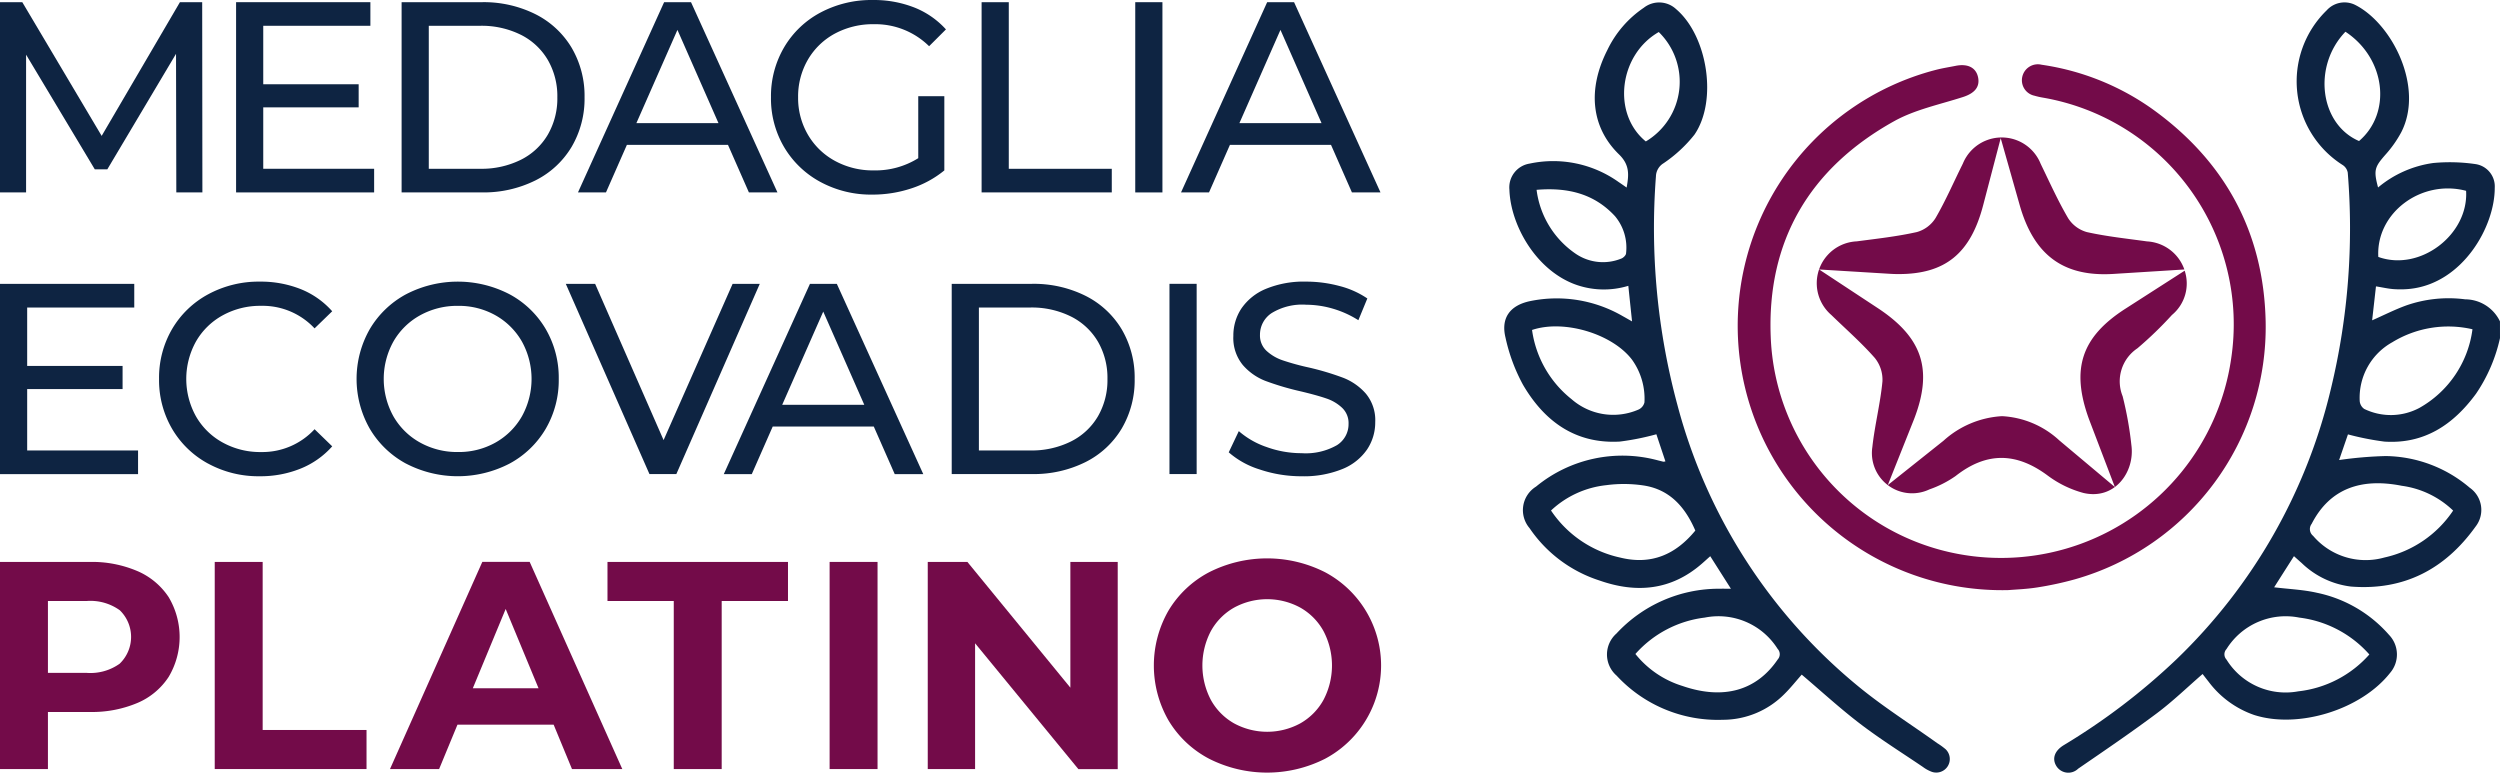 <svg xmlns="http://www.w3.org/2000/svg" width="251" height="77.569" viewBox="0 0 251 77.569">
    <defs>
        <clipPath id="t07dg067pa">
            <path data-name="Rettangolo 143" style="fill:none" d="M0 0h250.999v77.569H0z"/>
        </clipPath>
    </defs>
    <g data-name="Raggruppa 120">
        <path data-name="Tracciato 240" d="m18.065.13-7.858 13.425L2.238.13H0v19.1h2.619V5.4l6.9 11.515h1.254l6.9-11.6.029 13.915h2.618L20.3.13z" transform="translate(0 .089)" style="fill:#0e2442"/>
        <path data-name="Tracciato 241" d="M14.116.13v19.1h13.86v-2.374H16.843V10.69h9.579V8.371h-9.579V2.5H27.6V.13z" transform="translate(9.587 .089)" style="fill:#0e2442"/>
        <g data-name="Raggruppa 119">
            <g data-name="Raggruppa 118" style="clip-path:url(#t07dg067pa)">
                <path data-name="Tracciato 242" d="M24.013.13h8.051a11.642 11.642 0 0 1 5.375 1.2 8.847 8.847 0 0 1 3.642 3.37 9.53 9.53 0 0 1 1.3 4.98 9.528 9.528 0 0 1-1.3 4.979 8.836 8.836 0 0 1-3.642 3.37 11.642 11.642 0 0 1-5.375 1.2h-8.051zM31.9 16.856a8.85 8.85 0 0 0 4.079-.9 6.491 6.491 0 0 0 2.713-2.524 7.248 7.248 0 0 0 .957-3.751 7.25 7.25 0 0 0-.957-3.753A6.512 6.512 0 0 0 35.978 3.4a8.85 8.85 0 0 0-4.078-.9h-5.158v14.356z" transform="translate(16.308 .089)" style="fill:#0e2442"/>
                <path data-name="Tracciato 243" d="M49.619 14.455H39.47l-2.1 4.775h-2.811L43.208.13h2.7l8.678 19.1H51.72zm-.954-2.183-4.12-9.36-4.121 9.359z" transform="translate(23.47 .089)" style="fill:#0e2442"/>
                <path data-name="Tracciato 244" d="M60.886 9.66h2.619v7.449a10.219 10.219 0 0 1-3.3 1.8 12.351 12.351 0 0 1-3.929.628 10.671 10.671 0 0 1-5.21-1.269 9.418 9.418 0 0 1-3.644-3.493A9.609 9.609 0 0 1 46.1 9.769a9.679 9.679 0 0 1 1.321-5.021 9.28 9.28 0 0 1 3.657-3.493A10.9 10.9 0 0 1 56.327 0a11.1 11.1 0 0 1 4.161.751 8.5 8.5 0 0 1 3.179 2.2l-1.691 1.688a7.691 7.691 0 0 0-5.539-2.21 8.067 8.067 0 0 0-3.916.94 6.947 6.947 0 0 0-2.713 2.619 7.344 7.344 0 0 0-.984 3.78 7.3 7.3 0 0 0 .984 3.753 7.012 7.012 0 0 0 2.713 2.631 7.917 7.917 0 0 0 3.891.955 8.094 8.094 0 0 0 4.475-1.227z" transform="translate(31.306 .001)" style="fill:#0e2442"/>
                <path data-name="Tracciato 245" d="M58.693.13h2.729v16.726h10.341v2.374h-13.07z" transform="translate(39.86 .089)" style="fill:#0e2442"/>
                <path data-name="Rettangolo 140" transform="translate(113.979 .22)" style="fill:#0e2442" d="M0 0h2.729v19.1H0z"/>
                <path data-name="Tracciato 246" d="M85.675 14.455H75.527l-2.1 4.775h-2.81L79.266.13h2.7l8.678 19.1h-2.868zm-.952-2.183L80.6 2.912l-4.121 9.359z" transform="translate(47.958 .089)" style="fill:#0e2442"/>
                <path data-name="Tracciato 247" d="M13.861 33.7v2.374H0v-19.1h13.48v2.374H2.728v5.867h9.579v2.319H2.728V33.7z" transform="translate(0 11.526)" style="fill:#0e2442"/>
                <path data-name="Tracciato 248" d="M14.436 35.109a9.323 9.323 0 0 1-3.617-3.493 9.68 9.68 0 0 1-1.308-5.007 9.68 9.68 0 0 1 1.308-5.009 9.321 9.321 0 0 1 3.629-3.493 10.641 10.641 0 0 1 5.183-1.269 10.862 10.862 0 0 1 4.1.751 8.389 8.389 0 0 1 3.163 2.225l-1.771 1.718a7.12 7.12 0 0 0-5.377-2.263 7.785 7.785 0 0 0-3.847.954 6.926 6.926 0 0 0-2.687 2.635 7.738 7.738 0 0 0 0 7.5 6.918 6.918 0 0 0 2.688 2.635 7.768 7.768 0 0 0 3.847.955 7.133 7.133 0 0 0 5.377-2.292l1.771 1.719a8.467 8.467 0 0 1-3.179 2.237 10.728 10.728 0 0 1-4.105.766 10.534 10.534 0 0 1-5.17-1.269" transform="translate(6.459 11.437)" style="fill:#0e2442"/>
                <path data-name="Tracciato 249" d="M26.286 35.109a9.384 9.384 0 0 1-3.644-3.509 10.093 10.093 0 0 1 0-9.986 9.392 9.392 0 0 1 3.644-3.506 11.272 11.272 0 0 1 10.394 0 9.314 9.314 0 0 1 3.63 3.492 9.68 9.68 0 0 1 1.308 5.007 9.68 9.68 0 0 1-1.308 5.007 9.325 9.325 0 0 1-3.63 3.493 11.272 11.272 0 0 1-10.394 0m8.99-2.116a7 7 0 0 0 2.646-2.633 7.761 7.761 0 0 0 0-7.5 7.014 7.014 0 0 0-2.646-2.633 7.508 7.508 0 0 0-3.78-.954 7.659 7.659 0 0 0-3.807.954 6.967 6.967 0 0 0-2.673 2.633 7.738 7.738 0 0 0 0 7.5 6.956 6.956 0 0 0 2.673 2.633 7.642 7.642 0 0 0 3.807.955 7.492 7.492 0 0 0 3.78-.955" transform="translate(14.48 11.437)" style="fill:#0e2442"/>
                <path data-name="Tracciato 250" d="m53.308 16.971-8.377 19.1h-2.7l-8.4-19.1h2.945l6.874 15.69 6.931-15.69z" transform="translate(22.974 11.526)" style="fill:#0e2442"/>
                <path data-name="Tracciato 251" d="M58.338 31.3H48.189l-2.1 4.775h-2.811l8.649-19.1h2.7l8.678 19.1h-2.866zm-.954-2.183-4.121-9.359-4.121 9.359z" transform="translate(29.391 11.526)" style="fill:#0e2442"/>
                <path data-name="Tracciato 252" d="M56.906 16.971h8.051a11.642 11.642 0 0 1 5.375 1.2 8.847 8.847 0 0 1 3.642 3.37 9.53 9.53 0 0 1 1.3 4.98 9.528 9.528 0 0 1-1.3 4.979 8.836 8.836 0 0 1-3.642 3.37 11.642 11.642 0 0 1-5.375 1.2h-8.051zM64.793 33.7a8.85 8.85 0 0 0 4.079-.9 6.491 6.491 0 0 0 2.713-2.524 7.248 7.248 0 0 0 .957-3.751 7.25 7.25 0 0 0-.957-3.753 6.512 6.512 0 0 0-2.713-2.524 8.85 8.85 0 0 0-4.079-.9h-5.158V33.7z" transform="translate(38.646 11.526)" style="fill:#0e2442"/>
                <path data-name="Rettangolo 141" transform="translate(117.415 28.496)" style="fill:#0e2442" d="M0 0h2.729v19.1H0z"/>
                <path data-name="Tracciato 253" d="M76.622 35.709a8.562 8.562 0 0 1-3.152-1.733l1.011-2.129a8.325 8.325 0 0 0 2.8 1.6 10.265 10.265 0 0 0 3.506.615 6.314 6.314 0 0 0 3.548-.806 2.486 2.486 0 0 0 1.165-2.144 2.11 2.11 0 0 0-.641-1.6 4.262 4.262 0 0 0-1.583-.942q-.942-.327-2.66-.735a27.488 27.488 0 0 1-3.475-1.035 5.748 5.748 0 0 1-2.265-1.6 4.265 4.265 0 0 1-.942-2.907 4.908 4.908 0 0 1 .806-2.755 5.524 5.524 0 0 1 2.441-1.966 9.919 9.919 0 0 1 4.065-.735 12.9 12.9 0 0 1 3.33.437 8.876 8.876 0 0 1 2.809 1.254l-.9 2.183a9.971 9.971 0 0 0-2.564-1.16 9.656 9.656 0 0 0-2.675-.395 5.879 5.879 0 0 0-3.477.846 2.587 2.587 0 0 0-1.162 2.183 2.1 2.1 0 0 0 .655 1.6 4.551 4.551 0 0 0 1.625.954 24.793 24.793 0 0 0 2.633.722 27.238 27.238 0 0 1 3.464 1.039 5.849 5.849 0 0 1 2.252 1.582 4.171 4.171 0 0 1 .942 2.866 4.877 4.877 0 0 1-.819 2.742 5.49 5.49 0 0 1-2.483 1.965 10.265 10.265 0 0 1-4.092.724 13.087 13.087 0 0 1-4.161-.668" transform="translate(49.895 11.438)" style="fill:#0e2442"/>
                <path data-name="Tracciato 254" d="M13.8 34.519a7.129 7.129 0 0 1 3.133 2.614 7.828 7.828 0 0 1 0 8.008 7 7 0 0 1-3.133 2.615 11.71 11.71 0 0 1-4.8.907H4.812v5.733H0V33.6h9a11.57 11.57 0 0 1 4.8.92m-1.769 9.28a3.727 3.727 0 0 0 0-5.346 5.05 5.05 0 0 0-3.3-.935H4.812v7.221h3.921a5.05 5.05 0 0 0 3.3-.937" transform="translate(0 22.819)" style="fill:#730b49"/>
                <path data-name="Tracciato 255" d="M12.839 33.6h4.812v16.872h10.428v3.922h-15.24z" transform="translate(8.72 22.818)" style="fill:#730b49"/>
                <path data-name="Tracciato 256" d="M39.749 49.938h-9.656l-1.842 4.456h-4.932l9.27-20.8h4.752l9.3 20.8H41.59zm-1.516-3.654-3.3-7.961-3.3 7.961z" transform="translate(15.837 22.818)" style="fill:#730b49"/>
                <path data-name="Tracciato 257" d="M42.978 37.521h-6.655V33.6h18.123v3.922H47.79v16.872h-4.812z" transform="translate(24.668 22.818)" style="fill:#730b49"/>
                <path data-name="Rettangolo 142" transform="translate(83.293 56.417)" style="fill:#730b49" d="M0 0h4.812v20.796H0z"/>
                <path data-name="Tracciato 258" d="M74.546 33.6v20.8h-3.951L60.226 41.768v12.627h-4.753V33.6h3.981l10.338 12.624V33.6z" transform="translate(37.673 22.818)" style="fill:#730b49"/>
                <path data-name="Tracciato 259" d="M74.533 53.5a10.34 10.34 0 0 1-4.07-3.847 11.062 11.062 0 0 1 0-11.023 10.363 10.363 0 0 1 4.07-3.847 12.877 12.877 0 0 1 11.66 0 10.607 10.607 0 0 1 0 18.717 12.877 12.877 0 0 1-11.66 0m9.165-3.55a6.063 6.063 0 0 0 2.331-2.363 7.428 7.428 0 0 0 0-6.893 6.07 6.07 0 0 0-2.329-2.361 6.955 6.955 0 0 0-6.656 0 6.081 6.081 0 0 0-2.331 2.361 7.441 7.441 0 0 0 0 6.893 6.074 6.074 0 0 0 2.331 2.363 6.967 6.967 0 0 0 6.656 0" transform="translate(46.854 22.674)" style="fill:#730b49"/>
                <path data-name="Tracciato 260" d="M167.585 33.852a16.047 16.047 0 0 1-2.406 5.583c-2.284 3.113-5.194 5.068-9.2 4.807a28.079 28.079 0 0 1-3.659-.725l-.887 2.576a39.734 39.734 0 0 1 4.665-.4 13.253 13.253 0 0 1 8.449 3.18 2.716 2.716 0 0 1 .594 3.892c-3.061 4.278-7.192 6.451-12.515 6.031a8.6 8.6 0 0 1-4.955-2.366c-.23-.2-.457-.406-.772-.687-.685 1.076-1.338 2.1-1.99 3.127 1.478.18 2.9.235 4.268.544a13.153 13.153 0 0 1 7.267 4.233 2.835 2.835 0 0 1 .109 3.815c-2.91 3.7-9.222 5.649-13.655 4.225a9.641 9.641 0 0 1-4.582-3.357c-.193-.24-.381-.485-.589-.754-1.541 1.335-2.989 2.742-4.591 3.941-2.579 1.929-5.249 3.741-7.905 5.566a1.413 1.413 0 0 1-2.191-.274c-.443-.727-.188-1.521.751-2.092a64.857 64.857 0 0 0 11.306-8.611 55.353 55.353 0 0 0 15.533-27.255 68.533 68.533 0 0 0 1.67-21.615 1.153 1.153 0 0 0-.507-.761A9.943 9.943 0 0 1 150.186.943a2.406 2.406 0 0 1 2.9-.524c3.7 1.9 6.893 8.27 4.587 12.761a11.5 11.5 0 0 1-1.6 2.269c-1.073 1.224-1.191 1.543-.73 3.279a10.969 10.969 0 0 1 5.541-2.457 17.925 17.925 0 0 1 4.24.109 2.265 2.265 0 0 1 1.934 2.389c.007 3.909-3.224 9.554-8.478 10.135a9.24 9.24 0 0 1-1.669.029c-.554-.039-1.1-.168-1.777-.277l-.386 3.41c1.164-.514 2.252-1.065 3.388-1.483a12.926 12.926 0 0 1 5.963-.625 3.889 3.889 0 0 1 3.484 2.215zm-4.707 17.312a9.224 9.224 0 0 0-5.147-2.485c-4.033-.8-7.212.23-9.057 3.825a.87.87 0 0 0 .148 1.2 6.93 6.93 0 0 0 7.158 2.174 11.206 11.206 0 0 0 6.9-4.71m-8.412 14.444a11.209 11.209 0 0 0-7.034-3.7 7 7 0 0 0-7.308 3.16.769.769 0 0 0 0 1.053 6.979 6.979 0 0 0 7.207 3.19 11.177 11.177 0 0 0 7.135-3.7m10.355-32.652a10.785 10.785 0 0 0-8.055 1.306 6.371 6.371 0 0 0-3.269 5.855 1.071 1.071 0 0 0 .453.836 6.1 6.1 0 0 0 5.551-.106 10.621 10.621 0 0 0 5.319-7.892m-12.753-29.87c-3.325 3.454-2.579 9.282 1.365 10.973 3.321-2.843 2.666-8.32-1.365-10.973m3.3 22.609c4.171 1.5 9.077-2.221 8.814-6.638-4.5-1.184-9.061 2.216-8.814 6.638" transform="translate(83.414 .095)" style="fill:#0e2442"/>
                <path data-name="Tracciato 261" d="M119.813 67.627c-.573.646-1.112 1.332-1.728 1.939a8.7 8.7 0 0 1-6.193 2.6 13.839 13.839 0 0 1-10.666-4.433 2.808 2.808 0 0 1-.02-4.225 14.028 14.028 0 0 1 10.36-4.5c.326-.008.651 0 1.135 0l-2.075-3.266c-.314.28-.576.521-.845.754-3.08 2.682-6.567 2.989-10.281 1.684a13.459 13.459 0 0 1-7.02-5.261 2.778 2.778 0 0 1 .653-4.163 13.647 13.647 0 0 1 12.251-2.633c.181.044.361.091.541.133a.982.982 0 0 0 .2-.035c-.311-.93-.618-1.849-.908-2.722a25.911 25.911 0 0 1-3.674.735c-4.463.249-7.573-2.04-9.715-5.7a17.714 17.714 0 0 1-1.761-4.754c-.477-1.961.46-3.224 2.46-3.647a13.226 13.226 0 0 1 9.338 1.521c.267.146.529.3.91.514-.131-1.243-.249-2.364-.374-3.573a8.413 8.413 0 0 1-5.45-.183c-3.906-1.511-6.379-5.971-6.49-9.475a2.417 2.417 0 0 1 2.033-2.613 11.323 11.323 0 0 1 8.936 1.854c.25.166.494.339.8.552.233-1.283.319-2.274-.762-3.326-2.828-2.75-3.16-6.574-1.177-10.473a10.679 10.679 0 0 1 3.658-4.249 2.5 2.5 0 0 1 3.251.135c3.152 2.682 4.184 9.19 1.837 12.605a13.78 13.78 0 0 1-3.1 2.868 1.588 1.588 0 0 0-.764 1.313 68.136 68.136 0 0 0 2.157 22.957 54.53 54.53 0 0 0 18.1 28.2c2.527 2.085 5.323 3.847 7.994 5.758a7 7 0 0 1 .828.6 1.36 1.36 0 0 1-1.382 2.272 3.561 3.561 0 0 1-.892-.489c-2.106-1.427-4.267-2.781-6.285-4.319s-3.9-3.268-5.879-4.948m-25.176-16.48a11.217 11.217 0 0 0 6.933 4.722c3.132.779 5.58-.3 7.556-2.707-1.016-2.364-2.564-4.117-5.168-4.525a13.379 13.379 0 0 0-3.788-.032 9.581 9.581 0 0 0-5.533 2.542m8.473 14.405a9.728 9.728 0 0 0 4.744 3.217c4.1 1.407 7.422.465 9.549-2.673a.779.779 0 0 0-.01-1.053 7.02 7.02 0 0 0-7.316-3.145 11.1 11.1 0 0 0-6.967 3.654M92.734 33.027a10.752 10.752 0 0 0 3.968 6.95 6.352 6.352 0 0 0 6.7 1.051 1.063 1.063 0 0 0 .618-.727 6.725 6.725 0 0 0-1.243-4.282c-1.963-2.593-6.816-4.075-10.041-2.992M104.157 14.1a6.978 6.978 0 0 0 1.3-10.985c-3.993 2.287-4.72 8.2-1.3 10.985M93.19 18.958a9.153 9.153 0 0 0 3.9 6.4 4.869 4.869 0 0 0 4.609.5c.2-.072.467-.334.474-.519a4.922 4.922 0 0 0-1.108-3.733c-2.074-2.247-4.713-2.913-7.875-2.648" transform="translate(61.083 .101)" style="fill:#0e2442"/>
                <path data-name="Tracciato 262" d="M131.1 56.627A26.542 26.542 0 0 1 123.776 4.4c.655-.171 1.33-.275 1.995-.408 1.231-.247 2.062.185 2.258 1.174.191.957-.371 1.587-1.516 1.956-2.336.754-4.826 1.261-6.935 2.438-8.459 4.715-12.79 12.018-12.367 21.746A23.07 23.07 0 0 0 125.93 52.98a23.343 23.343 0 0 0 27.5-19.558 23.093 23.093 0 0 0-18.9-26.238 7.364 7.364 0 0 1-.836-.191 1.585 1.585 0 0 1-1.217-1.958 1.6 1.6 0 0 1 1.923-1.154 25.515 25.515 0 0 1 10.966 4.337c7.381 5.229 11.337 12.414 11.531 21.439a26.338 26.338 0 0 1-19.147 25.887 33.122 33.122 0 0 1-3.766.813c-1.091.175-2.206.21-2.888.27" transform="translate(70.574 2.618)" style="fill:#730b49"/>
                <path data-name="Tracciato 263" d="m145.572 21.593-5.954 3.822c-4.426 2.843-5.486 6.053-3.655 11.086l2.6 6.816-5.583-4.686a9.157 9.157 0 0 0-5.744-2.43 9.552 9.552 0 0 0-5.88 2.467l-5.593 4.453 2.64-6.626c1.9-4.933.86-8.149-3.58-11.1l-5.954-3.922 7.111.435c.3.02.593.027.878.027 4.675 0 7.21-2.065 8.48-6.91L127.1 8.29l1.9 6.7c1.343 4.747 4.045 6.958 8.5 6.958.312 0 .64-.01.972-.032l7.066-.443a4.216 4.216 0 0 0-3.744-2.818c-2.02-.28-4.057-.494-6.041-.935a3.261 3.261 0 0 1-1.882-1.394c-1.029-1.753-1.864-3.622-2.757-5.454a4.211 4.211 0 0 0-7.81-.035c-.91 1.824-1.718 3.706-2.74 5.464a3.25 3.25 0 0 1-1.874 1.414c-1.983.445-4.02.668-6.041.935a4.207 4.207 0 0 0-2.551 7.395c1.463 1.424 3.009 2.774 4.352 4.3a3.469 3.469 0 0 1 .776 2.368c-.21 2.208-.772 4.383-1.013 6.591a4.038 4.038 0 0 0 5.722 4.252 10.724 10.724 0 0 0 2.633-1.343c3.123-2.452 6.12-2.393 9.291-.018a10.611 10.611 0 0 0 3.556 1.718c3.158.73 5.165-2.139 4.807-4.789a35.342 35.342 0 0 0-.88-4.923 3.985 3.985 0 0 1 1.483-4.812 37.45 37.45 0 0 0 3.467-3.348 4.1 4.1 0 0 0 1.279-4.446" transform="translate(73.771 5.582)" style="fill:#730b49"/>
            </g>
        </g>
    </g>
</svg>
